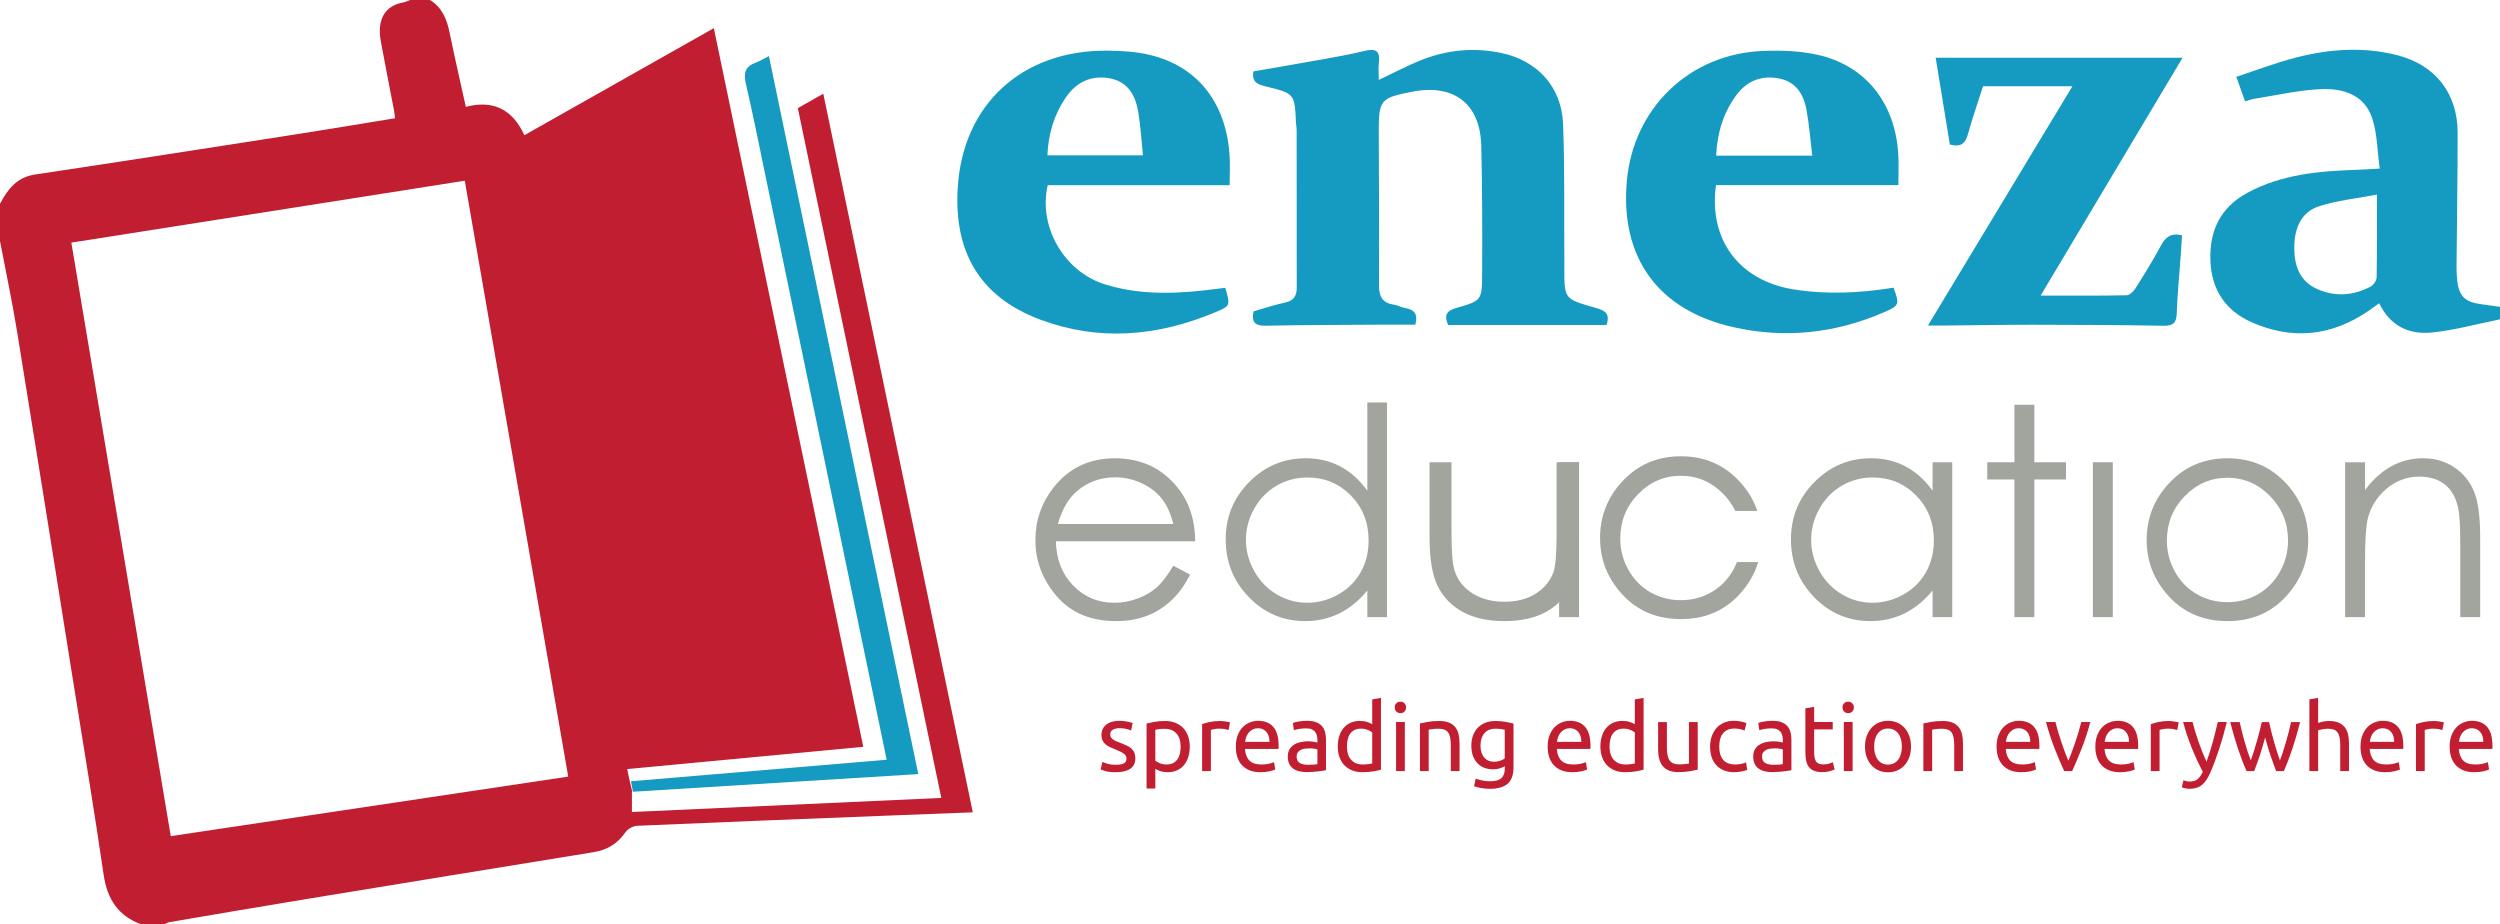 <?xml version="1.0" encoding="utf-8"?>
<!-- Generator: Adobe Illustrator 16.0.0, SVG Export Plug-In . SVG Version: 6.00 Build 0)  -->
<!DOCTYPE svg PUBLIC "-//W3C//DTD SVG 1.1//EN" "http://www.w3.org/Graphics/SVG/1.1/DTD/svg11.dtd">
<svg version="1.1" id="Layer_1" xmlns:x="http://ns.adobe.com/Extensibility/1.0/" xmlns:i="http://ns.adobe.com/AdobeIllustrator/10.0/" xmlns:graph="http://ns.adobe.com/Graphs/1.0/"
	 xmlns="http://www.w3.org/2000/svg" xmlns:xlink="http://www.w3.org/1999/xlink" xmlns:a="http://ns.adobe.com/AdobeSVGViewerExtensions/3.0/"
	 x="0px" y="0px" width="592.256px" height="219.016px" viewBox="0 0 592.256 219.016" enable-background="new 0 0 592.256 219.016"
	 xml:space="preserve">
<g>
	<g>
		<path fill-rule="evenodd" clip-rule="evenodd" fill="#159AC1" d="M592.256,75.645c-5.356,1.079-10.67,2.566-16.079,3.122
			c-5.294,0.544-9.875-1.38-12.547-6.938c-0.961,0.689-1.779,1.305-2.627,1.881c-8.72,5.933-17.984,6.891-27.602,2.619
			c-6.167-2.74-9.469-7.651-9.749-14.518c-0.29-7.12,2.366-12.658,8.697-16.103c8.164-4.442,17.15-5.194,26.212-5.492
			c1.45-0.047,2.898-0.154,5.203-0.281c-0.583-4.198-0.576-8.274-1.793-11.946c-1.847-5.578-6.951-7.102-12.14-6.875
			c-5.236,0.228-10.431,1.448-15.639,2.258c-0.664,0.104-1.307,0.352-2.331,0.637c-0.629-1.756-1.235-3.45-2.08-5.813
			c4.735-1.552,9.27-3.298,13.941-4.511c8.062-2.093,16.266-2.698,24.424-0.548c8.888,2.342,14.067,9.084,14.075,18.273
			c0.008,10.49-0.175,20.981-0.26,31.471c-0.009,1.077,0.018,2.159,0.118,3.23c0.383,4.044,1.82,5.481,5.867,5.979
			c1.438,0.177,2.872,0.404,4.308,0.609C592.256,73.682,592.256,74.663,592.256,75.645z M563.097,46.101
			c-4.802,0.923-9.381,1.37-13.662,2.747c-4.475,1.438-5.921,5.455-5.914,9.871c0.006,4.255,1.266,7.958,5.57,9.821
			c4.234,1.833,8.426,1.471,12.447-0.612c0.707-0.367,1.477-1.432,1.491-2.188C563.148,59.496,563.097,53.25,563.097,46.101z"/>
		<path fill-rule="evenodd" clip-rule="evenodd" fill="#159AC1" d="M380.587,76.995c-12.567,0-24.998,0-37.518,0
			c-0.968-2.222-0.494-3.351,1.938-4.041c5.987-1.7,6.088-1.808,6.116-8.062c0.046-10.1,0.033-20.205-0.204-30.301
			c-0.235-9.978-6.431-14.762-16.256-12.878c-7.65,1.468-8.044,1.919-8.03,9.504c0.022,12.066,0.13,24.131,0.041,36.196
			c-0.021,2.687,0.683,4.322,3.484,4.752c0.957,0.146,1.855,0.668,2.813,0.83c2.217,0.375,2.963,1.598,2.322,3.924
			c-3.021,0-6.109-0.017-9.198,0.003c-8.728,0.057-17.457,0.058-26.182,0.242c-2.458,0.052-3.513-0.672-2.94-3.405
			c2.416-0.687,4.911-1.544,7.474-2.08c2.059-0.43,2.752-1.609,2.751-3.51c-0.01-12.458-0.009-24.917-0.022-37.376
			c-0.001-0.585-0.132-1.169-0.159-1.756c-0.322-6.824-0.308-6.873-6.995-8.523c-1.861-0.459-3.51-0.836-3.106-3.594
			c5.516-0.96,11.17-1.917,16.813-2.936c3.179-0.575,6.365-1.148,9.501-1.913c2.456-0.598,3.792-0.233,3.429,2.687
			c-0.163,1.323-0.027,2.683-0.027,4.173c3.615-1.697,6.877-3.449,10.302-4.787c6.067-2.372,12.389-2.936,18.779-1.577
			c8.572,1.821,14.262,8.083,14.586,16.869c0.405,10.972,0.224,21.965,0.296,32.949c0.002,0.393,0,0.785,0,1.178
			c0,7.211-0.007,7.236,6.92,9.236C379.574,73.395,381.686,73.811,380.587,76.995z"/>
		<path fill-rule="evenodd" clip-rule="evenodd" fill="#159AC1" d="M449.732,43.857c-14.694,0-28.972,0-43.211,0
			c-1.792,12.923,5.508,22.646,18.374,24.699c7.915,1.264,15.817,0.871,23.683-0.402c1.486,3.994,1.394,4.251-2.389,5.88
			c-11.51,4.958-23.415,6.224-35.642,3.455c-17.739-4.018-26.729-16.447-25.152-34.507c1.517-17.379,14.842-30.256,32.308-30.915
			c4.271-0.162,8.692-0.018,12.84,0.905c11.476,2.553,18.473,11.457,19.171,23.693C449.842,38.898,449.732,41.146,449.732,43.857z
			 M406.565,36.871c7.625,0,14.906,0,22.767,0c-0.463-3.805-0.731-7.384-1.375-10.893c-0.653-3.563-2.451-6.531-6.28-7.346
			c-4.187-0.892-7.781,0.422-10.353,3.929C408.294,26.695,406.815,31.386,406.565,36.871z"/>
		<path fill-rule="evenodd" clip-rule="evenodd" fill="#159AC1" d="M291.302,43.871c-14.729,0-28.931,0-43.094,0
			c-2.271,9.824,3.852,20.473,13.571,23.5c8.815,2.747,17.81,2.213,26.803,1.018c0.569-0.076,1.141-0.138,1.692-0.204
			c1.228,4.223,1.235,4.274-2.423,5.807c-13.625,5.708-27.55,6.953-41.514,1.689c-14.711-5.546-20.321-16.525-19.454-31.122
			c1.18-19.867,15.252-32.628,35.21-32.557c3.405,0.012,6.899,0.208,10.195,0.984c11.315,2.665,18.067,11.173,18.988,23.559
			C291.449,38.86,291.302,41.197,291.302,43.871z M248.133,36.794c7.484,0,14.831,0,22.634,0c-0.374-3.61-0.561-6.92-1.094-10.175
			c-0.638-3.885-2.366-7.197-6.629-8.032c-4.485-0.878-8.091,0.834-10.625,4.609C249.691,27.256,248.337,31.773,248.133,36.794z"/>
		<path fill-rule="evenodd" clip-rule="evenodd" fill="#159AC1" d="M490.954,20.438c-7.339,0-14.161,0-21.172,0
			c-1.212,3.801-2.535,7.591-3.609,11.45c-0.635,2.279-1.866,3.007-4.248,2.345c-1.106-6.765-2.222-13.59-3.359-20.554
			c19.528,0,38.816,0,58.483,0c-11.261,18.874-22.274,37.333-33.62,56.347c7.27,0,13.813,0.054,20.351-0.075
			c0.729-0.015,1.658-0.923,2.12-1.653c2.094-3.313,4.165-6.65,6.02-10.1c1.062-1.974,2.317-3.086,5.005-2.459
			c-0.093,1.483-0.181,3.086-0.297,4.687c-0.329,4.596-0.8,9.186-0.95,13.787c-0.076,2.307-0.852,2.994-3.144,2.955
			c-10.296-0.176-20.595-0.222-30.893-0.233c-6.964-0.007-13.926,0.121-20.888,0.185c-1.056,0.009-2.111,0.001-4.023,0.001
			C468.314,57.933,479.536,39.348,490.954,20.438z"/>
	</g>
	<g>
		<path fill="#C11E32" d="M264.361,181.175c0.849,0,1.479-0.112,1.889-0.335c0.409-0.223,0.614-0.581,0.614-1.072
			c0-0.506-0.201-0.909-0.603-1.207c-0.402-0.298-1.065-0.633-1.989-1.005c-0.447-0.179-0.876-0.361-1.285-0.548
			c-0.41-0.186-0.764-0.406-1.062-0.659c-0.298-0.253-0.537-0.559-0.715-0.916c-0.178-0.358-0.268-0.797-0.268-1.318
			c0-1.029,0.38-1.844,1.14-2.447c0.76-0.603,1.795-0.905,3.106-0.905c0.328,0,0.655,0.019,0.983,0.056
			c0.328,0.038,0.633,0.082,0.917,0.134c0.282,0.052,0.532,0.108,0.748,0.167c0.216,0.06,0.384,0.112,0.503,0.157l-0.38,1.788
			c-0.224-0.119-0.574-0.242-1.05-0.369c-0.477-0.126-1.051-0.19-1.721-0.19c-0.581,0-1.087,0.116-1.52,0.346
			c-0.432,0.231-0.648,0.592-0.648,1.084c0,0.253,0.048,0.477,0.146,0.671c0.097,0.193,0.246,0.368,0.447,0.525
			c0.202,0.156,0.451,0.302,0.749,0.436c0.298,0.134,0.656,0.276,1.073,0.425c0.551,0.208,1.042,0.414,1.475,0.614
			c0.432,0.202,0.8,0.436,1.106,0.704c0.305,0.268,0.54,0.592,0.704,0.972c0.164,0.38,0.246,0.846,0.246,1.397
			c0,1.073-0.399,1.885-1.196,2.436c-0.797,0.551-1.933,0.827-3.408,0.827c-1.028,0-1.833-0.086-2.414-0.257
			c-0.581-0.171-0.976-0.302-1.185-0.391l0.38-1.788c0.238,0.089,0.618,0.224,1.14,0.402S263.496,181.175,264.361,181.175z"/>
		<path fill="#C11E32" d="M281.859,176.884c0,0.879-0.116,1.691-0.347,2.436c-0.231,0.745-0.57,1.386-1.017,1.922
			c-0.447,0.536-0.995,0.953-1.642,1.251c-0.648,0.298-1.39,0.447-2.224,0.447c-0.67,0-1.263-0.089-1.776-0.269
			c-0.514-0.179-0.898-0.35-1.151-0.514v4.648h-2.079v-15.397c0.492-0.119,1.106-0.249,1.844-0.391
			c0.738-0.142,1.59-0.212,2.559-0.212c0.894,0,1.698,0.142,2.414,0.425s1.326,0.685,1.833,1.207
			c0.506,0.521,0.897,1.158,1.173,1.911C281.721,175.1,281.859,175.945,281.859,176.884z M279.691,176.884
			c0-1.355-0.336-2.398-1.006-3.128c-0.67-0.729-1.564-1.095-2.682-1.095c-0.626,0-1.114,0.022-1.464,0.067
			c-0.351,0.044-0.63,0.097-0.838,0.156v7.33c0.253,0.208,0.618,0.41,1.095,0.604c0.477,0.194,0.998,0.291,1.564,0.291
			c0.596,0,1.106-0.108,1.53-0.324c0.425-0.215,0.771-0.514,1.04-0.894c0.268-0.379,0.462-0.827,0.582-1.341
			C279.631,178.035,279.691,177.48,279.691,176.884z"/>
		<path fill="#C11E32" d="M289.077,170.806c0.179,0,0.383,0.011,0.614,0.034c0.23,0.022,0.458,0.052,0.682,0.089
			c0.224,0.038,0.428,0.075,0.614,0.112c0.187,0.038,0.324,0.071,0.414,0.101l-0.358,1.81c-0.164-0.059-0.436-0.13-0.815-0.212
			s-0.868-0.123-1.464-0.123c-0.388,0-0.771,0.041-1.15,0.123s-0.63,0.138-0.749,0.168v9.765h-2.078v-11.129
			c0.491-0.179,1.103-0.346,1.832-0.503C287.349,170.884,288.168,170.806,289.077,170.806z"/>
		<path fill="#C11E32" d="M292.764,176.884c0-1.028,0.148-1.925,0.447-2.692c0.298-0.767,0.692-1.404,1.185-1.911
			c0.491-0.506,1.058-0.887,1.697-1.14c0.641-0.253,1.297-0.38,1.967-0.38c1.564,0,2.764,0.489,3.599,1.464
			c0.834,0.976,1.251,2.462,1.251,4.458c0,0.089,0,0.206,0,0.347c0,0.142-0.008,0.272-0.022,0.391h-7.955
			c0.089,1.207,0.438,2.123,1.05,2.749c0.611,0.625,1.564,0.938,2.86,0.938c0.73,0,1.345-0.063,1.844-0.19
			c0.5-0.126,0.876-0.249,1.129-0.368l0.291,1.743c-0.254,0.134-0.697,0.276-1.33,0.424c-0.634,0.149-1.352,0.224-2.156,0.224
			c-1.014,0-1.889-0.153-2.626-0.458c-0.737-0.305-1.345-0.726-1.821-1.262c-0.478-0.537-0.831-1.173-1.062-1.911
			C292.879,178.571,292.764,177.763,292.764,176.884z M300.742,175.745c0.015-0.939-0.221-1.71-0.704-2.313
			c-0.484-0.603-1.151-0.905-2.001-0.905c-0.477,0-0.897,0.094-1.262,0.28c-0.365,0.187-0.675,0.428-0.928,0.727
			s-0.451,0.64-0.592,1.028c-0.143,0.388-0.235,0.782-0.28,1.185H300.742z"/>
		<path fill="#C11E32" d="M309.658,170.761c0.834,0,1.538,0.108,2.112,0.324c0.573,0.216,1.035,0.521,1.385,0.917
			c0.351,0.395,0.601,0.864,0.749,1.407c0.149,0.544,0.224,1.144,0.224,1.799v7.263c-0.179,0.03-0.429,0.071-0.748,0.123
			c-0.321,0.052-0.683,0.101-1.084,0.146c-0.403,0.045-0.839,0.085-1.308,0.123c-0.47,0.037-0.935,0.056-1.396,0.056
			c-0.656,0-1.26-0.067-1.811-0.201c-0.552-0.134-1.028-0.346-1.43-0.637c-0.402-0.291-0.716-0.674-0.939-1.151
			c-0.224-0.476-0.335-1.05-0.335-1.72c0-0.641,0.13-1.192,0.391-1.654c0.261-0.462,0.615-0.834,1.062-1.118
			c0.447-0.283,0.969-0.492,1.564-0.625c0.596-0.134,1.222-0.201,1.878-0.201c0.208,0,0.424,0.011,0.647,0.034
			c0.224,0.022,0.437,0.052,0.638,0.089c0.2,0.038,0.376,0.071,0.524,0.101c0.149,0.03,0.253,0.053,0.313,0.067v-0.581
			c0-0.343-0.038-0.682-0.112-1.017c-0.075-0.335-0.209-0.633-0.402-0.895c-0.193-0.26-0.458-0.469-0.793-0.625
			c-0.336-0.156-0.771-0.234-1.308-0.234c-0.686,0-1.285,0.049-1.799,0.146s-0.897,0.197-1.151,0.301l-0.245-1.721
			c0.268-0.119,0.715-0.235,1.341-0.347C308.25,170.817,308.928,170.761,309.658,170.761z M309.837,181.175
			c0.492,0,0.928-0.011,1.308-0.033c0.38-0.022,0.696-0.063,0.95-0.123v-3.464c-0.149-0.075-0.392-0.138-0.727-0.19
			c-0.336-0.052-0.741-0.078-1.218-0.078c-0.313,0-0.646,0.022-0.995,0.067c-0.35,0.044-0.67,0.138-0.961,0.279
			c-0.29,0.142-0.532,0.335-0.726,0.581c-0.194,0.246-0.291,0.57-0.291,0.972c0,0.745,0.238,1.263,0.715,1.553
			C308.369,181.029,309.018,181.175,309.837,181.175z"/>
		<path fill="#C11E32" d="M325.078,165.688l2.078-0.358v17.007c-0.478,0.134-1.088,0.268-1.833,0.402
			c-0.745,0.134-1.602,0.201-2.569,0.201c-0.895,0-1.698-0.142-2.414-0.425c-0.715-0.283-1.326-0.685-1.832-1.207
			c-0.507-0.521-0.898-1.158-1.174-1.911c-0.275-0.752-0.413-1.598-0.413-2.536c0-0.894,0.115-1.713,0.347-2.458
			c0.23-0.745,0.569-1.386,1.017-1.922c0.447-0.537,0.994-0.954,1.643-1.251c0.647-0.298,1.389-0.447,2.224-0.447
			c0.671,0,1.263,0.089,1.776,0.268c0.514,0.179,0.897,0.35,1.151,0.514V165.688z M325.078,173.509
			c-0.254-0.208-0.619-0.409-1.096-0.603c-0.477-0.194-0.998-0.291-1.564-0.291c-0.596,0-1.105,0.108-1.53,0.324
			c-0.425,0.216-0.771,0.514-1.039,0.894c-0.269,0.38-0.462,0.831-0.581,1.353c-0.119,0.521-0.179,1.08-0.179,1.676
			c0,1.355,0.335,2.402,1.005,3.14c0.671,0.737,1.564,1.106,2.682,1.106c0.566,0,1.04-0.026,1.42-0.079
			c0.38-0.052,0.674-0.107,0.883-0.167V173.509z"/>
		<path fill="#C11E32" d="M331.76,168.951c-0.373,0-0.689-0.123-0.95-0.368c-0.261-0.246-0.391-0.578-0.391-0.995
			c0-0.417,0.13-0.749,0.391-0.994c0.261-0.246,0.577-0.369,0.95-0.369c0.372,0,0.688,0.123,0.949,0.369
			c0.261,0.246,0.392,0.578,0.392,0.994c0,0.417-0.131,0.749-0.392,0.995C332.448,168.828,332.132,168.951,331.76,168.951z
			 M332.81,182.672h-2.078v-11.621h2.078V182.672z"/>
		<path fill="#C11E32" d="M336.385,171.387c0.477-0.119,1.11-0.246,1.9-0.38c0.789-0.134,1.698-0.201,2.726-0.201
			c0.924,0,1.691,0.131,2.302,0.391c0.61,0.261,1.099,0.626,1.464,1.095c0.365,0.47,0.622,1.032,0.771,1.688
			c0.149,0.655,0.224,1.378,0.224,2.168v6.525h-2.077v-6.078c0-0.715-0.049-1.326-0.146-1.833s-0.257-0.916-0.48-1.229
			s-0.522-0.54-0.895-0.682c-0.372-0.141-0.834-0.212-1.385-0.212c-0.224,0-0.455,0.008-0.693,0.022s-0.466,0.034-0.682,0.056
			c-0.217,0.022-0.41,0.049-0.581,0.079s-0.295,0.052-0.368,0.067v9.81h-2.079V171.387z"/>
		<path fill="#C11E32" d="M356.497,181.51c-0.178,0.12-0.525,0.272-1.039,0.458c-0.514,0.187-1.113,0.279-1.799,0.279
			c-0.7,0-1.359-0.111-1.978-0.335s-1.158-0.57-1.62-1.039c-0.462-0.47-0.827-1.054-1.096-1.754
			c-0.268-0.701-0.401-1.535-0.401-2.503c0-0.849,0.126-1.627,0.38-2.335c0.253-0.708,0.622-1.318,1.105-1.833
			c0.484-0.514,1.077-0.917,1.777-1.207c0.7-0.29,1.489-0.436,2.368-0.436c0.969,0,1.813,0.071,2.536,0.212s1.331,0.272,1.822,0.391
			v10.37c0,1.788-0.462,3.083-1.386,3.888s-2.324,1.207-4.201,1.207c-0.729,0-1.419-0.06-2.067-0.179
			c-0.648-0.12-1.211-0.261-1.687-0.425l0.379-1.81c0.417,0.164,0.928,0.309,1.531,0.436c0.603,0.126,1.232,0.19,1.889,0.19
			c1.236,0,2.126-0.246,2.67-0.737s0.815-1.274,0.815-2.347V181.51z M356.476,172.884c-0.209-0.059-0.488-0.115-0.839-0.167
			c-0.351-0.052-0.823-0.078-1.418-0.078c-1.118,0-1.979,0.365-2.582,1.095c-0.604,0.73-0.904,1.699-0.904,2.905
			c0,0.67,0.085,1.244,0.257,1.721c0.171,0.477,0.401,0.871,0.692,1.184c0.291,0.313,0.626,0.544,1.006,0.693
			s0.771,0.224,1.173,0.224c0.552,0,1.058-0.079,1.52-0.235s0.827-0.338,1.096-0.547V172.884z"/>
		<path fill="#C11E32" d="M366.644,176.884c0-1.028,0.147-1.925,0.446-2.692c0.298-0.767,0.692-1.404,1.185-1.911
			c0.491-0.506,1.058-0.887,1.698-1.14c0.641-0.253,1.296-0.38,1.966-0.38c1.565,0,2.764,0.489,3.599,1.464
			c0.834,0.976,1.252,2.462,1.252,4.458c0,0.089,0,0.206,0,0.347c0,0.142-0.008,0.272-0.023,0.391h-7.955
			c0.089,1.207,0.439,2.123,1.05,2.749c0.611,0.625,1.564,0.938,2.86,0.938c0.73,0,1.345-0.063,1.844-0.19
			c0.499-0.126,0.876-0.249,1.13-0.368l0.289,1.743c-0.253,0.134-0.696,0.276-1.329,0.424c-0.633,0.149-1.352,0.224-2.157,0.224
			c-1.013,0-1.888-0.153-2.625-0.458c-0.737-0.305-1.345-0.726-1.821-1.262c-0.477-0.537-0.831-1.173-1.062-1.911
			C366.758,178.571,366.644,177.763,366.644,176.884z M374.621,175.745c0.015-0.939-0.221-1.71-0.704-2.313
			c-0.484-0.603-1.15-0.905-2-0.905c-0.478,0-0.897,0.094-1.264,0.28c-0.364,0.187-0.674,0.428-0.927,0.727s-0.45,0.64-0.592,1.028
			c-0.143,0.388-0.235,0.782-0.279,1.185H374.621z"/>
		<path fill="#C11E32" d="M387.291,165.688l2.079-0.358v17.007c-0.477,0.134-1.088,0.268-1.832,0.402
			c-0.746,0.134-1.603,0.201-2.57,0.201c-0.895,0-1.699-0.142-2.414-0.425c-0.715-0.283-1.326-0.685-1.832-1.207
			c-0.507-0.521-0.898-1.158-1.174-1.911c-0.275-0.752-0.413-1.598-0.413-2.536c0-0.894,0.115-1.713,0.347-2.458
			c0.23-0.745,0.569-1.386,1.017-1.922c0.446-0.537,0.994-0.954,1.643-1.251c0.647-0.298,1.389-0.447,2.224-0.447
			c0.67,0,1.262,0.089,1.776,0.268c0.515,0.179,0.897,0.35,1.15,0.514V165.688z M387.291,173.509
			c-0.253-0.208-0.618-0.409-1.094-0.603c-0.478-0.194-0.999-0.291-1.565-0.291c-0.596,0-1.105,0.108-1.53,0.324
			c-0.425,0.216-0.771,0.514-1.039,0.894c-0.269,0.38-0.463,0.831-0.581,1.353c-0.119,0.521-0.179,1.08-0.179,1.676
			c0,1.355,0.335,2.402,1.006,3.14c0.67,0.737,1.563,1.106,2.681,1.106c0.566,0,1.04-0.026,1.419-0.079
			c0.381-0.052,0.675-0.107,0.883-0.167V173.509z"/>
		<path fill="#C11E32" d="M402.197,182.337c-0.477,0.119-1.106,0.246-1.889,0.38c-0.782,0.134-1.688,0.201-2.716,0.201
			c-0.894,0-1.646-0.13-2.256-0.391c-0.611-0.261-1.104-0.629-1.476-1.106c-0.372-0.476-0.641-1.039-0.805-1.687
			s-0.245-1.367-0.245-2.157v-6.525h2.078v6.079c0,1.416,0.224,2.429,0.67,3.04c0.447,0.611,1.199,0.916,2.257,0.916
			c0.225,0,0.455-0.007,0.693-0.022c0.237-0.015,0.462-0.034,0.67-0.056c0.209-0.022,0.399-0.045,0.57-0.067
			s0.294-0.048,0.369-0.078v-9.811h2.078V182.337z"/>
		<path fill="#C11E32" d="M410.822,182.94c-0.938,0-1.761-0.149-2.469-0.447c-0.707-0.298-1.304-0.715-1.788-1.251
			c-0.484-0.537-0.846-1.173-1.083-1.911c-0.239-0.737-0.358-1.553-0.358-2.447c0-0.894,0.131-1.713,0.392-2.458
			c0.26-0.745,0.629-1.389,1.106-1.933c0.476-0.543,1.062-0.968,1.754-1.274c0.692-0.305,1.463-0.458,2.313-0.458
			c0.521,0,1.043,0.045,1.564,0.134c0.521,0.09,1.021,0.231,1.497,0.425l-0.469,1.765c-0.313-0.148-0.675-0.268-1.084-0.357
			c-0.41-0.089-0.847-0.134-1.308-0.134c-1.162,0-2.052,0.365-2.671,1.095c-0.618,0.73-0.927,1.795-0.927,3.195
			c0,0.626,0.07,1.2,0.212,1.721c0.143,0.521,0.365,0.969,0.671,1.34c0.305,0.373,0.696,0.66,1.173,0.861s1.059,0.302,1.743,0.302
			c0.551,0,1.05-0.052,1.498-0.157c0.446-0.104,0.796-0.216,1.05-0.335l0.291,1.743c-0.12,0.075-0.291,0.145-0.514,0.212
			c-0.225,0.067-0.478,0.127-0.761,0.179c-0.283,0.052-0.585,0.097-0.905,0.134S411.12,182.94,410.822,182.94z"/>
		<path fill="#C11E32" d="M419.918,170.761c0.835,0,1.539,0.108,2.112,0.324c0.573,0.216,1.035,0.521,1.385,0.917
			c0.351,0.395,0.601,0.864,0.749,1.407c0.149,0.544,0.224,1.144,0.224,1.799v7.263c-0.179,0.03-0.429,0.071-0.748,0.123
			c-0.321,0.052-0.682,0.101-1.084,0.146s-0.839,0.085-1.308,0.123c-0.469,0.037-0.935,0.056-1.396,0.056
			c-0.655,0-1.26-0.067-1.81-0.201c-0.552-0.134-1.029-0.346-1.431-0.637c-0.402-0.291-0.716-0.674-0.939-1.151
			c-0.223-0.476-0.335-1.05-0.335-1.72c0-0.641,0.13-1.192,0.392-1.654c0.26-0.462,0.614-0.834,1.062-1.118
			c0.446-0.283,0.969-0.492,1.563-0.625c0.596-0.134,1.222-0.201,1.877-0.201c0.209,0,0.425,0.011,0.649,0.034
			c0.223,0.022,0.436,0.052,0.637,0.089c0.2,0.038,0.376,0.071,0.524,0.101c0.149,0.03,0.254,0.053,0.313,0.067v-0.581
			c0-0.343-0.037-0.682-0.112-1.017c-0.075-0.335-0.209-0.633-0.401-0.895c-0.194-0.26-0.459-0.469-0.794-0.625
			c-0.335-0.156-0.771-0.234-1.308-0.234c-0.686,0-1.285,0.049-1.799,0.146s-0.897,0.197-1.15,0.301l-0.246-1.721
			c0.268-0.119,0.716-0.235,1.341-0.347C418.511,170.817,419.188,170.761,419.918,170.761z M420.098,181.175
			c0.491,0,0.927-0.011,1.307-0.033c0.38-0.022,0.696-0.063,0.95-0.123v-3.464c-0.149-0.075-0.392-0.138-0.727-0.19
			c-0.336-0.052-0.741-0.078-1.218-0.078c-0.313,0-0.646,0.022-0.995,0.067c-0.35,0.044-0.67,0.138-0.961,0.279
			c-0.29,0.142-0.532,0.335-0.726,0.581c-0.194,0.246-0.291,0.57-0.291,0.972c0,0.745,0.238,1.263,0.715,1.553
			C418.63,181.029,419.277,181.175,420.098,181.175z"/>
		<path fill="#C11E32" d="M429.772,171.051h4.403v1.744h-4.403v5.363c0,0.581,0.045,1.061,0.135,1.441s0.224,0.678,0.402,0.895
			c0.179,0.216,0.402,0.368,0.671,0.458c0.268,0.09,0.581,0.134,0.938,0.134c0.625,0,1.129-0.071,1.508-0.212
			c0.381-0.142,0.645-0.243,0.793-0.302l0.402,1.721c-0.208,0.104-0.573,0.234-1.095,0.391c-0.521,0.156-1.118,0.234-1.788,0.234
			c-0.789,0-1.441-0.101-1.955-0.301c-0.514-0.202-0.927-0.503-1.24-0.905c-0.313-0.402-0.532-0.897-0.659-1.486
			c-0.127-0.588-0.19-1.27-0.19-2.045v-10.369l2.078-0.358V171.051z"/>
		<path fill="#C11E32" d="M437.84,168.951c-0.372,0-0.688-0.123-0.949-0.368c-0.261-0.246-0.391-0.578-0.391-0.995
			c0-0.417,0.13-0.749,0.391-0.994c0.261-0.246,0.577-0.369,0.949-0.369c0.373,0,0.689,0.123,0.95,0.369
			c0.26,0.246,0.392,0.578,0.392,0.994c0,0.417-0.132,0.749-0.392,0.995C438.529,168.828,438.213,168.951,437.84,168.951z
			 M438.891,182.672h-2.078v-11.621h2.078V182.672z"/>
		<path fill="#C11E32" d="M452.724,176.862c0,0.924-0.134,1.758-0.402,2.503c-0.269,0.745-0.645,1.386-1.129,1.922
			s-1.062,0.95-1.731,1.24c-0.671,0.291-1.401,0.436-2.189,0.436c-0.791,0-1.521-0.146-2.19-0.436
			c-0.671-0.291-1.248-0.704-1.732-1.24s-0.859-1.177-1.129-1.922c-0.268-0.745-0.402-1.579-0.402-2.503
			c0-0.909,0.135-1.739,0.402-2.492c0.27-0.752,0.645-1.396,1.129-1.933c0.484-0.536,1.062-0.95,1.732-1.24
			c0.67-0.291,1.399-0.436,2.19-0.436c0.788,0,1.519,0.146,2.189,0.436c0.67,0.291,1.247,0.704,1.731,1.24
			c0.484,0.537,0.86,1.181,1.129,1.933C452.59,175.123,452.724,175.953,452.724,176.862z M450.556,176.862
			c0-1.311-0.295-2.35-0.882-3.117c-0.589-0.768-1.39-1.151-2.402-1.151c-1.014,0-1.814,0.384-2.403,1.151
			c-0.589,0.767-0.883,1.806-0.883,3.117s0.294,2.351,0.883,3.117c0.589,0.768,1.39,1.151,2.403,1.151
			c1.013,0,1.813-0.383,2.402-1.151C450.261,179.212,450.556,178.173,450.556,176.862z"/>
		<path fill="#C11E32" d="M455.651,171.387c0.477-0.119,1.109-0.246,1.898-0.38c0.79-0.134,1.699-0.201,2.727-0.201
			c0.924,0,1.691,0.131,2.302,0.391c0.611,0.261,1.1,0.626,1.465,1.095c0.364,0.47,0.622,1.032,0.771,1.688
			c0.149,0.655,0.224,1.378,0.224,2.168v6.525h-2.078v-6.078c0-0.715-0.049-1.326-0.146-1.833c-0.097-0.506-0.257-0.916-0.479-1.229
			c-0.224-0.313-0.521-0.54-0.895-0.682c-0.373-0.141-0.834-0.212-1.385-0.212c-0.224,0-0.455,0.008-0.693,0.022
			s-0.466,0.034-0.681,0.056c-0.217,0.022-0.411,0.049-0.582,0.079s-0.295,0.052-0.368,0.067v9.81h-2.078V171.387z"/>
		<path fill="#C11E32" d="M472.992,176.884c0-1.028,0.147-1.925,0.447-2.692c0.298-0.767,0.692-1.404,1.184-1.911
			c0.492-0.506,1.058-0.887,1.698-1.14c0.641-0.253,1.296-0.38,1.967-0.38c1.564,0,2.764,0.489,3.599,1.464
			c0.833,0.976,1.251,2.462,1.251,4.458c0,0.089,0,0.206,0,0.347c0,0.142-0.008,0.272-0.022,0.391h-7.955
			c0.089,1.207,0.439,2.123,1.05,2.749c0.61,0.625,1.563,0.938,2.86,0.938c0.73,0,1.344-0.063,1.844-0.19
			c0.5-0.126,0.875-0.249,1.129-0.368l0.29,1.743c-0.253,0.134-0.696,0.276-1.33,0.424c-0.633,0.149-1.351,0.224-2.155,0.224
			c-1.014,0-1.89-0.153-2.626-0.458c-0.737-0.305-1.345-0.726-1.822-1.262c-0.477-0.537-0.83-1.173-1.062-1.911
			C473.106,178.571,472.992,177.763,472.992,176.884z M480.97,175.745c0.016-0.939-0.22-1.71-0.703-2.313
			c-0.484-0.603-1.151-0.905-2-0.905c-0.478,0-0.898,0.094-1.263,0.28c-0.365,0.187-0.675,0.428-0.929,0.727
			c-0.253,0.298-0.45,0.64-0.591,1.028c-0.143,0.388-0.235,0.782-0.279,1.185H480.97z"/>
		<path fill="#C11E32" d="M495.206,171.051c-0.581,2.175-1.264,4.262-2.045,6.257c-0.782,1.997-1.539,3.785-2.269,5.363h-1.877
			c-0.73-1.579-1.487-3.367-2.269-5.363c-0.782-1.996-1.464-4.082-2.045-6.257h2.234c0.18,0.73,0.391,1.509,0.638,2.335
			c0.245,0.827,0.505,1.646,0.781,2.458c0.276,0.812,0.556,1.598,0.839,2.357s0.551,1.438,0.805,2.034
			c0.252-0.596,0.521-1.274,0.804-2.034s0.563-1.546,0.838-2.357c0.275-0.812,0.537-1.631,0.782-2.458
			c0.246-0.827,0.458-1.605,0.637-2.335H495.206z"/>
		<path fill="#C11E32" d="M496.391,176.884c0-1.028,0.147-1.925,0.446-2.692c0.298-0.767,0.692-1.404,1.185-1.911
			c0.491-0.506,1.058-0.887,1.698-1.14c0.64-0.253,1.295-0.38,1.967-0.38c1.564,0,2.764,0.489,3.598,1.464
			c0.834,0.976,1.252,2.462,1.252,4.458c0,0.089,0,0.206,0,0.347c0,0.142-0.008,0.272-0.023,0.391h-7.955
			c0.089,1.207,0.439,2.123,1.051,2.749c0.61,0.625,1.563,0.938,2.859,0.938c0.73,0,1.344-0.063,1.844-0.19
			c0.5-0.126,0.876-0.249,1.13-0.368l0.29,1.743c-0.254,0.134-0.697,0.276-1.33,0.424c-0.633,0.149-1.352,0.224-2.156,0.224
			c-1.014,0-1.889-0.153-2.626-0.458c-0.737-0.305-1.344-0.726-1.821-1.262c-0.477-0.537-0.831-1.173-1.062-1.911
			C496.505,178.571,496.391,177.763,496.391,176.884z M504.368,175.745c0.015-0.939-0.221-1.71-0.704-2.313
			c-0.484-0.603-1.151-0.905-2-0.905c-0.478,0-0.897,0.094-1.263,0.28c-0.365,0.187-0.674,0.428-0.928,0.727
			c-0.253,0.298-0.45,0.64-0.592,1.028c-0.143,0.388-0.235,0.782-0.279,1.185H504.368z"/>
		<path fill="#C11E32" d="M513.82,170.806c0.18,0,0.384,0.011,0.615,0.034c0.23,0.022,0.458,0.052,0.682,0.089
			c0.224,0.038,0.429,0.075,0.614,0.112c0.186,0.038,0.323,0.071,0.413,0.101l-0.357,1.81c-0.164-0.059-0.436-0.13-0.815-0.212
			s-0.869-0.123-1.464-0.123c-0.389,0-0.771,0.041-1.151,0.123c-0.38,0.082-0.629,0.138-0.748,0.168v9.765h-2.078v-11.129
			c0.491-0.179,1.103-0.346,1.833-0.503C512.092,170.884,512.912,170.806,513.82,170.806z"/>
		<path fill="#C11E32" d="M517.262,184.84c0.164,0.074,0.376,0.146,0.637,0.212s0.518,0.101,0.771,0.101
			c0.819,0,1.459-0.183,1.922-0.548c0.461-0.365,0.879-0.957,1.251-1.776c-0.938-1.788-1.813-3.684-2.625-5.688
			c-0.813-2.003-1.487-4.034-2.023-6.09h2.234c0.165,0.671,0.361,1.393,0.593,2.168s0.488,1.572,0.771,2.391
			c0.282,0.82,0.587,1.639,0.915,2.458c0.328,0.82,0.671,1.609,1.029,2.369c0.565-1.564,1.058-3.113,1.475-4.648
			c0.416-1.534,0.812-3.114,1.184-4.738h2.146c-0.536,2.19-1.134,4.295-1.788,6.313c-0.656,2.019-1.363,3.907-2.123,5.665
			c-0.298,0.67-0.607,1.248-0.928,1.731c-0.32,0.484-0.674,0.883-1.062,1.196c-0.388,0.313-0.823,0.543-1.307,0.692
			c-0.484,0.149-1.032,0.224-1.643,0.224c-0.165,0-0.336-0.011-0.515-0.034s-0.354-0.052-0.525-0.089s-0.327-0.078-0.469-0.123
			c-0.142-0.044-0.242-0.082-0.302-0.111L517.262,184.84z"/>
		<path fill="#C11E32" d="M539.229,182.672c-0.417-1.072-0.86-2.298-1.33-3.676c-0.469-1.378-0.897-2.812-1.285-4.302
			c-0.388,1.49-0.812,2.924-1.273,4.302s-0.901,2.604-1.318,3.676h-1.811c-0.686-1.534-1.356-3.285-2.012-5.251
			c-0.655-1.967-1.272-4.09-1.854-6.369h2.235c0.148,0.701,0.327,1.46,0.536,2.279c0.208,0.82,0.428,1.639,0.658,2.458
			c0.231,0.82,0.474,1.609,0.728,2.369c0.253,0.76,0.491,1.422,0.715,1.989c0.254-0.7,0.503-1.441,0.749-2.224
			c0.245-0.782,0.479-1.572,0.704-2.369c0.223-0.796,0.435-1.579,0.637-2.346c0.201-0.767,0.376-1.486,0.524-2.157h1.721
			c0.135,0.671,0.298,1.39,0.493,2.157c0.192,0.767,0.401,1.55,0.625,2.346c0.223,0.797,0.458,1.587,0.703,2.369
			c0.246,0.782,0.495,1.523,0.749,2.224c0.224-0.566,0.458-1.229,0.704-1.989c0.246-0.76,0.487-1.549,0.726-2.369
			c0.239-0.819,0.462-1.639,0.672-2.458c0.208-0.819,0.386-1.579,0.536-2.279h2.145c-0.581,2.279-1.199,4.402-1.854,6.369
			c-0.656,1.966-1.326,3.718-2.011,5.251H539.229z"/>
		<path fill="#C11E32" d="M547.096,182.672v-16.984l2.079-0.358v5.945c0.387-0.149,0.8-0.265,1.239-0.347
			c0.439-0.082,0.875-0.123,1.308-0.123c0.923,0,1.69,0.131,2.301,0.391c0.611,0.261,1.1,0.626,1.465,1.095
			c0.364,0.47,0.622,1.032,0.771,1.688c0.149,0.655,0.224,1.378,0.224,2.168v6.525h-2.077v-6.078c0-0.715-0.05-1.326-0.147-1.833
			c-0.097-0.506-0.256-0.916-0.479-1.229s-0.521-0.54-0.894-0.682c-0.374-0.141-0.835-0.212-1.386-0.212
			c-0.224,0-0.455,0.015-0.693,0.044c-0.238,0.03-0.466,0.064-0.681,0.101c-0.217,0.038-0.411,0.079-0.582,0.124
			c-0.171,0.044-0.295,0.082-0.367,0.111v9.654H547.096z"/>
		<path fill="#C11E32" d="M559.207,176.884c0-1.028,0.148-1.925,0.447-2.692c0.298-0.767,0.692-1.404,1.185-1.911
			c0.491-0.506,1.058-0.887,1.698-1.14c0.641-0.253,1.296-0.38,1.967-0.38c1.564,0,2.764,0.489,3.598,1.464
			c0.834,0.976,1.251,2.462,1.251,4.458c0,0.089,0,0.206,0,0.347c0,0.142-0.007,0.272-0.021,0.391h-7.956
			c0.09,1.207,0.439,2.123,1.051,2.749c0.61,0.625,1.563,0.938,2.86,0.938c0.729,0,1.344-0.063,1.844-0.19
			c0.5-0.126,0.875-0.249,1.129-0.368l0.291,1.743c-0.255,0.134-0.697,0.276-1.331,0.424c-0.633,0.149-1.352,0.224-2.156,0.224
			c-1.014,0-1.89-0.153-2.626-0.458c-0.737-0.305-1.345-0.726-1.82-1.262c-0.478-0.537-0.832-1.173-1.063-1.911
			C559.322,178.571,559.207,177.763,559.207,176.884z M567.185,175.745c0.016-0.939-0.219-1.71-0.703-2.313
			c-0.484-0.603-1.15-0.905-2-0.905c-0.477,0-0.897,0.094-1.263,0.28c-0.364,0.187-0.674,0.428-0.927,0.727
			c-0.254,0.298-0.451,0.64-0.593,1.028c-0.143,0.388-0.234,0.782-0.279,1.185H567.185z"/>
		<path fill="#C11E32" d="M576.639,170.806c0.179,0,0.383,0.011,0.614,0.034c0.23,0.022,0.458,0.052,0.682,0.089
			c0.224,0.038,0.428,0.075,0.614,0.112c0.187,0.038,0.324,0.071,0.414,0.101l-0.357,1.81c-0.165-0.059-0.437-0.13-0.816-0.212
			s-0.867-0.123-1.463-0.123c-0.388,0-0.771,0.041-1.151,0.123s-0.629,0.138-0.749,0.168v9.765h-2.078v-11.129
			c0.492-0.179,1.103-0.346,1.833-0.503C574.91,170.884,575.729,170.806,576.639,170.806z"/>
		<path fill="#C11E32" d="M580.326,176.884c0-1.028,0.147-1.925,0.446-2.692c0.298-0.767,0.692-1.404,1.184-1.911
			c0.492-0.506,1.059-0.887,1.699-1.14c0.641-0.253,1.296-0.38,1.967-0.38c1.563,0,2.764,0.489,3.598,1.464
			c0.834,0.976,1.252,2.462,1.252,4.458c0,0.089,0,0.206,0,0.347c0,0.142-0.008,0.272-0.023,0.391h-7.955
			c0.089,1.207,0.439,2.123,1.05,2.749c0.611,0.625,1.564,0.938,2.86,0.938c0.73,0,1.345-0.063,1.844-0.19
			c0.5-0.126,0.875-0.249,1.129-0.368l0.291,1.743c-0.253,0.134-0.697,0.276-1.33,0.424c-0.634,0.149-1.352,0.224-2.156,0.224
			c-1.013,0-1.889-0.153-2.625-0.458c-0.738-0.305-1.346-0.726-1.822-1.262c-0.478-0.537-0.83-1.173-1.062-1.911
			C580.44,178.571,580.326,177.763,580.326,176.884z M588.304,175.745c0.015-0.939-0.221-1.71-0.703-2.313
			c-0.484-0.603-1.151-0.905-2.001-0.905c-0.478,0-0.897,0.094-1.263,0.28c-0.365,0.187-0.674,0.428-0.928,0.727
			c-0.253,0.298-0.451,0.64-0.592,1.028c-0.143,0.388-0.235,0.782-0.279,1.185H588.304z"/>
	</g>
	<path fill="#A1A59E" d="M277.962,134.024l3.979,2.091c-1.306,2.563-2.813,4.631-4.523,6.205c-1.71,1.574-3.634,2.771-5.771,3.592
		c-2.138,0.82-4.557,1.23-7.257,1.23c-5.985,0-10.666-1.961-14.041-5.884c-3.375-3.923-5.063-8.357-5.063-13.303
		c0-4.654,1.428-8.801,4.286-12.443c3.623-4.631,8.472-6.947,14.547-6.947c6.255,0,11.251,2.372,14.986,7.115
		c2.655,3.35,4.004,7.532,4.05,12.544h-33.014c0.09,4.262,1.452,7.755,4.085,10.48c2.634,2.725,5.886,4.087,9.757,4.087
		c1.868,0,3.686-0.324,5.453-0.974c1.767-0.649,3.269-1.512,4.507-2.586C275.182,138.156,276.521,136.42,277.962,134.024z
		 M277.962,124.143c-0.63-2.517-1.548-4.529-2.752-6.036c-1.205-1.506-2.797-2.72-4.777-3.642c-1.981-0.921-4.063-1.383-6.246-1.383
		c-3.602,0-6.697,1.158-9.285,3.474c-1.891,1.686-3.32,4.215-4.288,7.587H277.962z"/>
	<path fill="#A1A59E" d="M328.578,95.345v50.852h-4.653v-6.306c-1.979,2.406-4.199,4.216-6.66,5.43
		c-2.462,1.214-5.154,1.821-8.076,1.821c-5.193,0-9.628-1.883-13.304-5.648c-3.676-3.765-5.514-8.346-5.514-13.742
		c0-5.282,1.854-9.801,5.564-13.556c3.709-3.755,8.172-5.632,13.388-5.632c3.012,0,5.737,0.641,8.177,1.922
		c2.439,1.281,4.581,3.204,6.425,5.766V95.345H328.578z M309.711,113.117c-2.627,0-5.053,0.646-7.275,1.937
		c-2.224,1.292-3.992,3.105-5.306,5.44s-1.97,4.805-1.97,7.41c0,2.583,0.662,5.053,1.987,7.41c1.324,2.358,3.104,4.193,5.338,5.507
		c2.234,1.314,4.631,1.971,7.191,1.971c2.583,0,5.03-0.651,7.343-1.954c2.313-1.303,4.093-3.065,5.339-5.288
		c1.246-2.224,1.869-4.727,1.869-7.512c0-4.244-1.397-7.792-4.193-10.645C317.238,114.542,313.798,113.117,309.711,113.117z"/>
	<path fill="#A1A59E" d="M338.661,109.508h5.209v17.131c0,4.181,0.248,7.059,0.745,8.632c0.745,2.249,2.167,4.024,4.267,5.328
		c2.1,1.304,4.603,1.956,7.509,1.956s5.372-0.635,7.396-1.905c2.024-1.27,3.423-2.939,4.192-5.008
		c0.521-1.417,0.783-4.417,0.783-9.003v-17.131h5.32v18.007c0,5.058-0.651,8.869-1.954,11.432c-1.302,2.563-3.261,4.569-5.878,6.019
		c-2.618,1.45-5.898,2.175-9.842,2.175c-3.944,0-7.237-0.725-9.879-2.175c-2.642-1.45-4.613-3.473-5.916-6.07
		c-1.303-2.596-1.953-6.502-1.953-11.718V109.508z"/>
	<path fill="#A1A59E" d="M462.487,109.508v36.689h-4.654v-6.306c-1.978,2.406-4.198,4.216-6.66,5.43
		c-2.461,1.214-5.153,1.821-8.076,1.821c-5.193,0-9.628-1.883-13.304-5.648c-3.675-3.765-5.513-8.346-5.513-13.742
		c0-5.282,1.854-9.801,5.563-13.556c3.71-3.755,8.173-5.632,13.389-5.632c3.012,0,5.737,0.641,8.177,1.922
		c2.439,1.281,4.58,3.204,6.424,5.766v-6.744H462.487z M443.619,113.117c-2.627,0-5.052,0.646-7.274,1.937
		c-2.224,1.292-3.992,3.105-5.306,5.44s-1.971,4.805-1.971,7.41c0,2.583,0.662,5.053,1.987,7.41
		c1.324,2.358,3.105,4.193,5.338,5.507c2.235,1.314,4.632,1.971,7.192,1.971c2.582,0,5.029-0.651,7.343-1.954
		c2.313-1.303,4.092-3.065,5.339-5.288c1.245-2.224,1.869-4.727,1.869-7.512c0-4.244-1.397-7.792-4.194-10.645
		C451.147,114.542,447.706,113.117,443.619,113.117z"/>
	<path fill="#A1A59E" d="M477.223,95.885h4.721v13.624h7.488v4.08h-7.488v32.609h-4.721v-32.609h-6.439v-4.08h6.439V95.885z"/>
	<rect x="495.804" y="109.508" fill="#A1A59E" width="4.721" height="36.689"/>
	<rect x="369.355" y="109.508" fill="#A1A59E" width="4.721" height="36.689"/>
	<path fill="#A1A59E" d="M527.705,108.564c5.652,0,10.336,2.046,14.053,6.138c3.378,3.732,5.066,8.149,5.066,13.252
		c0,5.125-1.785,9.605-5.354,13.438c-3.57,3.833-8.159,5.75-13.766,5.75c-5.631,0-10.23-1.917-13.8-5.75
		c-3.57-3.833-5.354-8.313-5.354-13.438c0-5.081,1.688-9.487,5.067-13.219C517.334,110.621,522.029,108.564,527.705,108.564z
		 M527.688,113.184c-3.925,0-7.298,1.45-10.118,4.351c-2.82,2.9-4.229,6.407-4.229,10.521c0,2.653,0.643,5.125,1.929,7.419
		c1.286,2.293,3.022,4.063,5.212,5.311c2.188,1.248,4.591,1.872,7.207,1.872c2.617,0,5.02-0.624,7.208-1.872
		s3.926-3.018,5.212-5.311c1.285-2.293,1.93-4.766,1.93-7.419c0-4.114-1.417-7.621-4.248-10.521
		C534.957,114.634,531.591,113.184,527.688,113.184z"/>
	<path fill="#A1A59E" d="M555.56,109.508h4.721v6.576c1.889-2.518,3.979-4.4,6.271-5.648c2.294-1.248,4.789-1.872,7.486-1.872
		c2.743,0,5.177,0.697,7.301,2.091c2.125,1.395,3.693,3.271,4.704,5.631c1.012,2.36,1.518,6.037,1.518,11.027v18.884h-4.721v-17.501
		c0-4.226-0.175-7.047-0.525-8.464c-0.547-2.428-1.597-4.254-3.147-5.479c-1.551-1.225-3.574-1.837-6.07-1.837
		c-2.855,0-5.415,0.944-7.673,2.833c-2.261,1.888-3.75,4.227-4.47,7.014c-0.449,1.821-0.674,5.148-0.674,9.982v13.455h-4.721
		V109.508z"/>
	<path fill="#A1A59E" d="M411.494,133.154c-0.248,0.628-0.54,1.245-0.878,1.848c-1.286,2.293-3.023,4.063-5.212,5.311
		s-4.591,1.872-7.208,1.872c-2.616,0-5.02-0.624-7.207-1.872c-2.189-1.248-3.926-3.018-5.212-5.311s-1.93-4.766-1.93-7.419
		c0-4.114,1.41-7.621,4.23-10.521c2.819-2.9,6.192-4.35,10.118-4.35c3.902,0,7.271,1.45,10.102,4.35
		c1.188,1.217,2.112,2.548,2.802,3.979h5.216c-0.836-2.479-2.184-4.75-4.049-6.812c-3.717-4.091-8.4-6.138-14.053-6.138
		c-5.676,0-10.371,2.057-14.087,6.171c-3.379,3.732-5.067,8.139-5.067,13.219c0,5.125,1.784,9.605,5.354,13.438
		c3.568,3.833,8.169,5.75,13.8,5.75c5.606,0,10.195-1.916,13.766-5.75c2.185-2.346,3.697-4.935,4.545-7.766H411.494z"/>
	<g>
		<path fill-rule="evenodd" clip-rule="evenodd" fill="#159AC1" d="M181.293,41.409c8.347,40.183,16.687,80.37,25.027,120.554
			c1.229,5.917,2.453,11.835,3.734,18.02c-20.37,1.714-40.388,3.398-60.578,5.098l0.471,2.483
			c22.402-1.385,44.823-2.771,67.595-4.179c-11.846-56.945-23.583-113.369-35.386-170.106c-1.298,0.66-2.192,1.235-3.168,1.586
			c-2.509,0.906-2.869,2.5-2.288,4.991C178.371,27.008,179.799,34.217,181.293,41.409z"/>
		<path fill-rule="evenodd" clip-rule="evenodd" fill="#C11E32" d="M195.036,22.195c-2.228,1.268-4.067,2.314-6.025,3.428
			c11.326,54.461,22.624,108.787,33.982,163.408c-24.617,1.12-48.862,2.223-73.291,3.334c0-1.584,0-3.016,0-4.786
			c0.027-0.001,0.054-0.003,0.081-0.004c0,0-1.061-4.394-1.185-5.385c18.679-1.762,37.087-3.499,55.92-5.275
			c-11.812-56.788-23.564-113.294-35.41-170.245c-15.156,8.563-29.923,16.906-44.886,25.36c-2.86-6.251-7.508-8.377-13.864-6.722
			c-1.337-6.064-2.669-11.78-3.837-17.529c-0.647-3.188-1.761-5.993-4.665-7.778c-1.57,0-3.14,0-4.71,0
			c-0.531,0.195-1.047,0.474-1.596,0.572c-4.402,0.78-6.298,4.049-5.315,9.328c1.02,5.479,2.094,10.946,3.135,16.421
			c0.089,0.467,0.114,0.947,0.201,1.689c-7.793,1.27-15.48,2.569-23.184,3.77C49.709,35,29.035,38.236,8.34,41.332
			C3.985,41.983,1.829,44.824,0,48.278c0,2.944,0,5.887,0,8.831c1.365,7.182,2.893,14.337,4.066,21.549
			c4.512,27.742,8.915,55.502,13.349,83.256c2.41,15.09,4.933,30.165,7.13,45.287c0.845,5.813,3.456,9.821,9.014,11.814
			c1.766,0,3.533,0,5.299,0c0.418-0.188,0.82-0.477,1.257-0.553c10.896-1.853,21.791-3.721,32.697-5.513
			c22.621-3.717,45.248-7.395,67.875-11.08c3.164-0.516,5.622-2.012,7.476-4.699c0.55-0.797,1.824-1.5,2.796-1.542
			c19.875-0.868,39.756-1.635,59.636-2.419c6.53-0.257,13.061-0.504,19.864-0.767C218.63,135.594,206.868,79.062,195.036,22.195z
			 M40.454,198.088c-7.864-46.952-15.686-93.648-23.552-140.612c31.297-4.924,62.045-9.763,93.204-14.665
			c8.175,47.088,16.321,94.008,24.507,141.165C102.999,188.715,71.833,193.385,40.454,198.088z"/>
	</g>
</g>
</svg>
